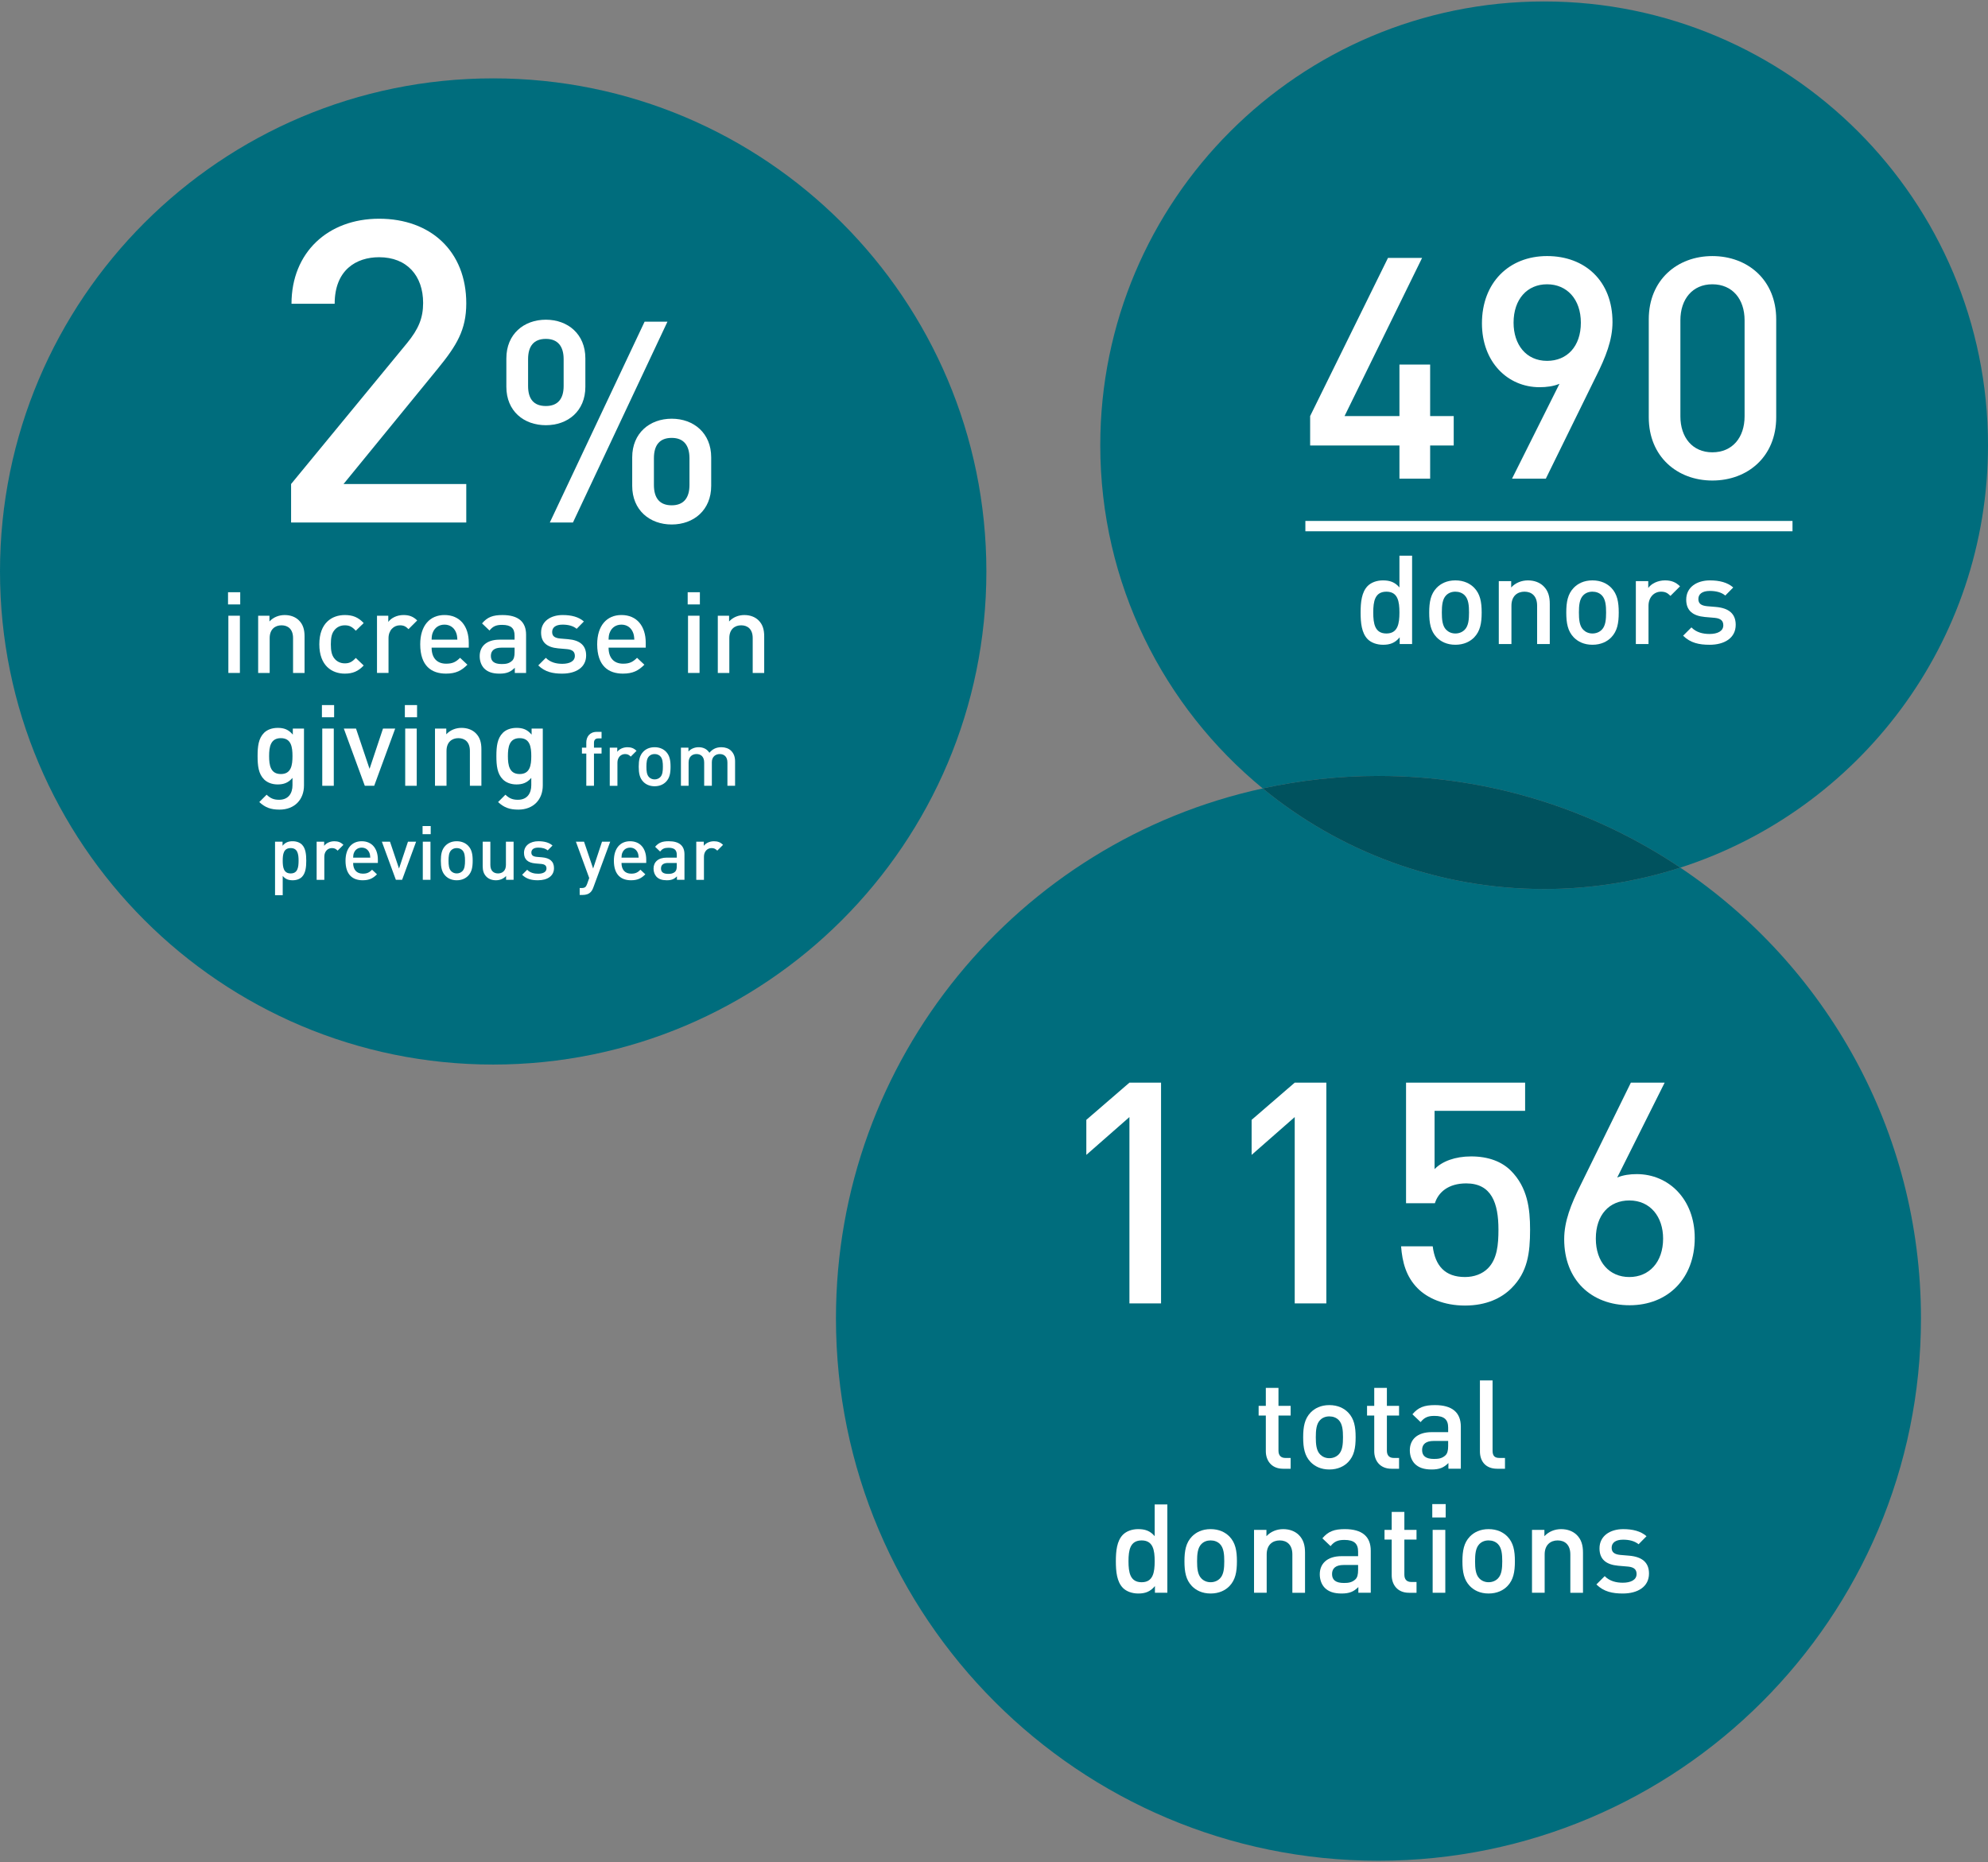 <?xml version="1.0" encoding="UTF-8"?>
<svg id="Layer_1" data-name="Layer 1" xmlns="http://www.w3.org/2000/svg" viewBox="0 0 206 193" width="206px" height="193px">
  <rect x="0" y="0" width="206" height="193" fill="#808080" stroke="none"/>
  <path d="m51.105,110.332c28.224,0,51.105-22.881,51.105-51.105S79.329,8.122,51.105,8.122,0,31.002,0,59.227s22.881,51.105,51.105,51.105" fill="#006d7d"/>
  <path d="m30.163,54.154v-3.99l12.015-14.603c1.184-1.447,1.667-2.587,1.667-4.166,0-2.806-1.667-4.736-4.561-4.736-2.368,0-4.605,1.316-4.605,4.824h-4.473c0-5.306,3.771-8.814,9.077-8.814,5.349,0,9.033,3.376,9.033,8.77,0,2.762-1.009,4.385-2.938,6.753l-9.779,11.972h12.717v3.99h-18.154Z" fill="#fff"/>
  <g>
    <path d="m23.629,62.644v-1.264h1.264v1.264h-1.264Zm.035,7.102v-5.932h1.194v5.932h-1.194Z" fill="#fff"/>
    <path d="m30.367,69.746v-3.616c0-.924-.527-1.322-1.194-1.322s-1.228.41-1.228,1.322v3.616h-1.194v-5.932h1.17v.597c.409-.445.982-.667,1.579-.667.609,0,1.112.199,1.462.538.457.445.597,1.006.597,1.673v3.791h-1.193Z" fill="#fff"/>
    <path d="m35.733,69.817c-1.333,0-2.644-.819-2.644-3.042s1.31-3.031,2.644-3.031c.819,0,1.393.234,1.954.831l-.819.795c-.374-.409-.667-.562-1.135-.562-.456,0-.842.187-1.1.527-.257.327-.351.749-.351,1.439s.094,1.123.351,1.451c.258.339.644.526,1.1.526.468,0,.761-.152,1.135-.562l.819.784c-.562.597-1.135.843-1.954.843Z" fill="#fff"/>
    <path d="m42.329,65.206c-.269-.269-.479-.398-.889-.398-.643,0-1.181.515-1.181,1.334v3.604h-1.194v-5.932h1.17v.643c.304-.421.913-.714,1.579-.714.573,0,1.006.152,1.416.562l-.901.901Z" fill="#fff"/>
    <path d="m44.725,67.125c0,1.03.526,1.661,1.509,1.661.667,0,1.018-.187,1.439-.609l.761.714c-.608.608-1.181.924-2.223.924-1.486,0-2.667-.784-2.667-3.042,0-1.931.994-3.031,2.515-3.031,1.592,0,2.516,1.147,2.516,2.879v.503h-3.85Zm2.504-1.638c-.199-.445-.609-.749-1.17-.749-.573,0-.983.304-1.182.749-.117.257-.14.444-.152.807h2.668c-.023-.363-.047-.55-.164-.807Z" fill="#fff"/>
    <path d="m53.345,69.746v-.538c-.433.433-.843.609-1.58.609s-1.228-.175-1.591-.538c-.305-.316-.468-.772-.468-1.276,0-.994.691-1.708,2.059-1.708h1.556v-.421c0-.761-.363-1.112-1.299-1.112-.632,0-.96.164-1.299.585l-.772-.737c.55-.655,1.123-.866,2.118-.866,1.638,0,2.445.702,2.445,2.036v3.967h-1.17Zm-.023-2.621h-1.369c-.725,0-1.088.304-1.088.854s.339.843,1.123.843c.421,0,.761-.047,1.076-.339.187-.175.258-.457.258-.878v-.479Z" fill="#fff"/>
    <path d="m58.268,69.817c-.971,0-1.791-.164-2.492-.854l.784-.784c.479.492,1.123.62,1.708.62.737,0,1.299-.258,1.299-.819,0-.409-.222-.643-.796-.702l-.948-.082c-1.123-.106-1.755-.597-1.755-1.639,0-1.17.995-1.813,2.235-1.813.901,0,1.65.187,2.2.667l-.749.76c-.374-.316-.901-.433-1.462-.433-.726,0-1.077.304-1.077.761,0,.41.234.62.819.678l.83.07c1.229.105,1.872.643,1.872,1.685,0,1.24-1.053,1.884-2.468,1.884Z" fill="#fff"/>
    <path d="m63.062,67.125c0,1.03.526,1.661,1.509,1.661.667,0,1.018-.187,1.44-.609l.76.714c-.608.608-1.181.924-2.223.924-1.486,0-2.667-.784-2.667-3.042,0-1.931.994-3.031,2.515-3.031,1.592,0,2.516,1.147,2.516,2.879v.503h-3.85Zm2.504-1.638c-.199-.445-.609-.749-1.17-.749-.573,0-.983.304-1.182.749-.117.257-.14.444-.152.807h2.668c-.023-.363-.047-.55-.164-.807Z" fill="#fff"/>
    <path d="m71.259,62.644v-1.264h1.264v1.264h-1.264Zm.035,7.102v-5.932h1.194v5.932h-1.194Z" fill="#fff"/>
    <path d="m77.996,69.746v-3.616c0-.924-.527-1.322-1.194-1.322s-1.228.41-1.228,1.322v3.616h-1.194v-5.932h1.17v.597c.41-.445.982-.667,1.579-.667.609,0,1.112.199,1.462.538.457.445.597,1.006.597,1.673v3.791h-1.193Z" fill="#fff"/>
  </g>
  <g>
    <path d="m28.962,83.91c-.901,0-1.474-.211-2.094-.784l.76-.761c.374.351.702.526,1.288.526,1.006,0,1.392-.714,1.392-1.509v-.761c-.433.515-.924.679-1.533.679-.597,0-1.088-.199-1.416-.526-.573-.573-.667-1.404-.667-2.411s.094-1.837.667-2.41c.327-.327.83-.515,1.427-.515.632,0,1.112.164,1.556.702v-.631h1.158v5.897c0,1.451-.96,2.504-2.539,2.504Zm.141-7.407c-1.077,0-1.217.924-1.217,1.86s.14,1.86,1.217,1.86,1.205-.924,1.205-1.86-.129-1.86-1.205-1.86Z" fill="#fff"/>
    <path d="m33.358,74.339v-1.264h1.264v1.264h-1.264Zm.035,7.102v-5.932h1.194v5.932h-1.194Z" fill="#fff"/>
    <path d="m38.773,81.441h-.971l-2.176-5.932h1.264l1.404,4.177,1.393-4.177h1.264l-2.176,5.932Z" fill="#fff"/>
    <path d="m41.953,74.339v-1.264h1.264v1.264h-1.264Zm.035,7.102v-5.932h1.194v5.932h-1.194Z" fill="#fff"/>
    <path d="m48.691,81.441v-3.616c0-.924-.527-1.322-1.194-1.322s-1.228.41-1.228,1.322v3.616h-1.194v-5.932h1.17v.596c.409-.444.982-.667,1.579-.667.609,0,1.112.199,1.462.538.457.445.597,1.006.597,1.673v3.791h-1.193Z" fill="#fff"/>
    <path d="m53.706,83.91c-.901,0-1.474-.211-2.094-.784l.76-.761c.374.351.702.526,1.288.526,1.006,0,1.392-.714,1.392-1.509v-.761c-.433.515-.924.679-1.533.679-.597,0-1.088-.199-1.416-.526-.573-.573-.667-1.404-.667-2.411s.094-1.837.667-2.41c.327-.327.83-.515,1.427-.515.632,0,1.112.164,1.556.702v-.631h1.158v5.897c0,1.451-.96,2.504-2.539,2.504Zm.141-7.407c-1.077,0-1.217.924-1.217,1.86s.14,1.86,1.217,1.86,1.205-.924,1.205-1.86-.129-1.86-1.205-1.86Z" fill="#fff"/>
  </g>
  <g>
    <path d="m61.548,78.097v3.344h-.795v-3.344h-.452v-.608h.452v-.538c0-.569.343-1.099,1.083-1.099h.499v.678h-.35c-.296,0-.437.171-.437.46v.499h.787v.608h-.787Z" fill="#fff"/>
    <path d="m65.359,78.417c-.179-.18-.319-.265-.592-.265-.429,0-.788.343-.788.889v2.401h-.795v-3.952h.779v.429c.202-.281.608-.475,1.052-.475.382,0,.67.101.943.374l-.6.6Z" fill="#fff"/>
    <path d="m69.016,81.02c-.257.265-.647.468-1.185.468s-.92-.203-1.177-.468c-.374-.39-.468-.889-.468-1.559,0-.663.093-1.161.468-1.551.257-.265.639-.468,1.177-.468s.928.202,1.185.468c.374.39.468.889.468,1.551,0,.67-.093,1.169-.468,1.559Zm-.6-2.643c-.148-.148-.35-.226-.585-.226s-.428.078-.576.226c-.242.242-.273.655-.273,1.084s.031.842.273,1.083c.148.148.343.234.576.234s.437-.086.585-.234c.242-.242.273-.655.273-1.083s-.031-.842-.273-1.084Z" fill="#fff"/>
    <path d="m75.377,81.441v-2.409c0-.616-.351-.881-.795-.881-.429,0-.819.273-.819.842v2.447h-.795v-2.409c0-.616-.351-.881-.795-.881s-.819.273-.819.881v2.409h-.795v-3.952h.779v.398c.265-.289.655-.444,1.052-.444.491,0,.873.195,1.122.577.32-.39.717-.577,1.239-.577.406,0,.764.132.998.359.304.296.421.67.421,1.114v2.525h-.795Z" fill="#fff"/>
  </g>
  <g>
    <path d="m31.29,90.882c-.218.218-.553.351-.958.351-.421,0-.748-.102-1.037-.452v2.004h-.795v-5.55h.779v.421c.296-.359.623-.468,1.045-.468.405,0,.748.133.966.35.382.39.445,1.021.445,1.668s-.063,1.286-.445,1.676Zm-1.169-2.985c-.725,0-.826.608-.826,1.31s.102,1.317.826,1.317c.717,0,.819-.616.819-1.317s-.102-1.31-.819-1.31Z" fill="#fff"/>
    <path d="m34.986,88.162c-.179-.18-.319-.265-.592-.265-.429,0-.788.343-.788.889v2.401h-.795v-3.952h.779v.429c.202-.281.608-.475,1.052-.475.382,0,.67.101.943.374l-.6.6Z" fill="#fff"/>
    <path d="m36.593,89.44c0,.686.351,1.107,1.005,1.107.444,0,.678-.125.959-.406l.506.475c-.406.406-.787.616-1.481.616-.99,0-1.778-.522-1.778-2.026,0-1.286.663-2.019,1.676-2.019,1.06,0,1.676.764,1.676,1.917v.335h-2.564Zm1.668-1.091c-.133-.296-.406-.499-.779-.499-.382,0-.655.202-.787.499-.078.171-.094.296-.102.538h1.777c-.016-.242-.031-.366-.109-.538Z" fill="#fff"/>
    <path d="m41.667,91.186h-.647l-1.45-3.952h.842l.935,2.783.928-2.783h.842l-1.45,3.952Z" fill="#fff"/>
    <path d="m43.788,86.455v-.842h.842v.842h-.842Zm.023,4.731v-3.952h.795v3.952h-.795Z" fill="#fff"/>
    <path d="m48.512,90.765c-.257.265-.647.468-1.185.468s-.92-.203-1.177-.468c-.374-.39-.468-.889-.468-1.559,0-.663.093-1.161.468-1.551.257-.265.639-.468,1.177-.468s.928.202,1.185.468c.374.39.468.889.468,1.551,0,.67-.093,1.169-.468,1.559Zm-.6-2.643c-.148-.148-.35-.226-.585-.226s-.428.078-.576.226c-.242.242-.273.655-.273,1.084s.031.842.273,1.083c.148.148.343.234.576.234s.437-.086.585-.234c.242-.242.273-.655.273-1.083s-.031-.842-.273-1.084Z" fill="#fff"/>
    <path d="m52.441,91.186v-.397c-.273.296-.655.444-1.052.444-.406,0-.741-.133-.974-.359-.304-.296-.398-.67-.398-1.114v-2.526h.795v2.409c0,.616.351.881.795.881s.818-.273.818-.881v-2.409h.795v3.952h-.779Z" fill="#fff"/>
    <path d="m55.763,91.233c-.647,0-1.193-.109-1.66-.569l.522-.522c.319.327.748.413,1.138.413.491,0,.865-.171.865-.545,0-.273-.148-.429-.53-.468l-.631-.055c-.748-.07-1.169-.398-1.169-1.092,0-.779.663-1.208,1.489-1.208.6,0,1.099.124,1.465.444l-.499.506c-.249-.211-.6-.288-.975-.288-.483,0-.717.202-.717.506,0,.273.156.413.545.452l.553.047c.819.07,1.247.428,1.247,1.122,0,.826-.701,1.255-1.644,1.255Z" fill="#fff"/>
    <path d="m61.485,91.973c-.077.218-.171.374-.288.491-.218.218-.506.289-.81.289h-.32v-.717h.203c.335,0,.452-.102.569-.421l.218-.616-1.38-3.765h.842l.943,2.783.92-2.783h.85l-1.747,4.739Z" fill="#fff"/>
    <path d="m64.401,89.44c0,.686.351,1.107,1.005,1.107.444,0,.678-.125.959-.406l.506.475c-.406.406-.787.616-1.481.616-.99,0-1.778-.522-1.778-2.026,0-1.286.663-2.019,1.676-2.019,1.06,0,1.676.764,1.676,1.917v.335h-2.564Zm1.668-1.091c-.133-.296-.406-.499-.779-.499-.382,0-.655.202-.787.499-.078.171-.094.296-.102.538h1.777c-.016-.242-.031-.366-.109-.538Z" fill="#fff"/>
    <path d="m70.146,91.186v-.359c-.289.288-.562.406-1.052.406s-.819-.117-1.06-.359c-.202-.211-.312-.515-.312-.85,0-.663.46-1.138,1.372-1.138h1.036v-.281c0-.506-.242-.741-.865-.741-.421,0-.639.109-.865.39l-.515-.491c.366-.437.748-.577,1.411-.577,1.091,0,1.629.468,1.629,1.356v2.642h-.779Zm-.016-1.746h-.912c-.483,0-.725.202-.725.569s.226.561.748.561c.281,0,.506-.031.717-.226.124-.117.171-.304.171-.585v-.32Z" fill="#fff"/>
    <path d="m74.324,88.162c-.179-.18-.319-.265-.592-.265-.429,0-.788.343-.788.889v2.401h-.795v-3.952h.779v.429c.202-.281.608-.475,1.052-.475.382,0,.67.101.943.374l-.6.6Z" fill="#fff"/>
  </g>
  <g>
    <path d="m174.119,89.923c18.495-5.959,31.881-23.302,31.881-43.779C206,20.743,185.407.151,160.006.151s-45.994,20.592-45.994,45.993c0,14.334,6.559,27.134,16.837,35.569,3.865-.84,7.874-1.295,11.991-1.295,11.579,0,22.337,3.504,31.28,9.504Z" fill="#006d7d"/>
    <path d="m174.119,89.923c-4.448,1.433-9.189,2.216-14.114,2.216-11.068,0-21.221-3.912-29.157-10.425-25.284,5.496-44.225,27.991-44.225,54.921,0,31.047,25.168,56.215,56.216,56.215s56.215-25.168,56.215-56.215c0-19.468-9.899-36.622-24.935-46.711Z" fill="#006d7d"/>
    <path d="m174.119,89.923c-8.943-6-19.702-9.504-31.28-9.504-4.117,0-8.126.455-11.991,1.295,7.936,6.513,18.09,10.425,29.157,10.425,4.925,0,9.665-.782,14.114-2.216Z" fill="#00525e"/>
  </g>
  <path d="m56.563,44.069c-2.28,0-4.093-1.462-4.093-3.976v-2.953c0-2.514,1.813-4.005,4.093-4.005s4.093,1.491,4.093,4.005v2.953c0,2.514-1.813,3.976-4.093,3.976Zm1.842-6.841c0-1.316-.585-2.105-1.842-2.105s-1.842.76-1.842,2.105v2.777c0,1.345.585,2.075,1.842,2.075s1.842-.76,1.842-2.075v-2.777Zm.965,16.926h-2.397l9.822-20.815h2.368l-9.793,20.815Zm10.232.205c-2.28,0-4.092-1.491-4.092-4.005v-2.953c0-2.514,1.812-4.005,4.092-4.005s4.093,1.491,4.093,4.005v2.953c0,2.514-1.812,4.005-4.093,4.005Zm1.842-6.87c0-1.316-.585-2.105-1.842-2.105s-1.842.76-1.842,2.105v2.777c0,1.345.585,2.105,1.842,2.105s1.842-.789,1.842-2.105v-2.777Z" fill="#fff"/>
  <g>
    <path d="m148.194,46.172v3.438h-3.181v-3.438h-9.254v-3.052l8.065-16.387h3.534l-8.032,16.387h5.687v-5.334h3.181v5.334h2.443v3.052h-2.443Z" fill="#fff"/>
    <path d="m165.385,39.007l-5.204,10.603h-3.502l4.916-9.832c-.61.257-1.35.353-2.056.353-3.31,0-5.977-2.603-5.977-6.619,0-4.209,2.796-6.973,6.748-6.973s6.78,2.603,6.78,6.844c0,1.864-.707,3.631-1.703,5.623Zm-5.076-9.543c-2.056,0-3.47,1.542-3.47,3.984,0,2.249,1.285,3.952,3.47,3.952,2.056,0,3.502-1.478,3.502-3.952,0-2.442-1.446-3.984-3.502-3.984Z" fill="#fff"/>
    <path d="m177.435,49.803c-3.632,0-6.587-2.474-6.587-6.555v-10.153c0-4.081,2.955-6.555,6.587-6.555,3.662,0,6.619,2.474,6.619,6.555v10.153c0,4.081-2.957,6.555-6.619,6.555Zm3.342-16.612c0-2.185-1.254-3.727-3.342-3.727-2.056,0-3.31,1.542-3.31,3.727v9.96c0,2.185,1.254,3.727,3.31,3.727,2.088,0,3.342-1.542,3.342-3.727v-9.96Z" fill="#fff"/>
  </g>
  <g>
    <path d="m145.038,66.748v-.694c-.488.592-1.015.771-1.722.771-.656,0-1.235-.218-1.595-.578-.629-.643-.732-1.684-.732-2.764,0-1.067.103-2.109.732-2.751.36-.36.926-.579,1.582-.579.694,0,1.234.167,1.709.733v-3.291h1.312v9.153h-1.286Zm-1.376-5.425c-1.195,0-1.363,1.002-1.363,2.16s.168,2.173,1.363,2.173c1.183,0,1.35-1.016,1.35-2.173s-.167-2.16-1.35-2.16Z" fill="#fff"/>
    <path d="m152.763,66.053c-.425.437-1.068.771-1.954.771s-1.518-.334-1.941-.771c-.617-.643-.771-1.465-.771-2.571,0-1.093.154-1.916.771-2.559.424-.437,1.054-.771,1.941-.771s1.529.335,1.954.771c.616.643.771,1.466.771,2.559,0,1.106-.155,1.928-.771,2.571Zm-.991-4.358c-.244-.244-.579-.373-.964-.373s-.708.129-.952.373c-.398.398-.45,1.08-.45,1.787s.052,1.389.45,1.787c.244.244.566.386.952.386s.72-.141.964-.386c.399-.398.451-1.08.451-1.787s-.052-1.389-.451-1.787Z" fill="#fff"/>
    <path d="m159.279,66.748v-3.973c0-1.016-.577-1.453-1.311-1.453s-1.35.45-1.35,1.453v3.973h-1.311v-6.518h1.285v.656c.451-.489,1.08-.733,1.736-.733.669,0,1.221.219,1.607.592.501.488.656,1.106.656,1.838v4.166h-1.312Z" fill="#fff"/>
    <path d="m166.966,66.053c-.424.437-1.067.771-1.954.771s-1.516-.334-1.941-.771c-.616-.643-.771-1.465-.771-2.571,0-1.093.155-1.916.771-2.559.425-.437,1.054-.771,1.941-.771s1.531.335,1.954.771c.617.643.771,1.466.771,2.559,0,1.106-.154,1.928-.771,2.571Zm-.989-4.358c-.244-.244-.579-.373-.965-.373s-.707.129-.951.373c-.399.398-.451,1.08-.451,1.787s.052,1.389.451,1.787c.244.244.566.386.951.386s.721-.141.965-.386c.398-.398.45-1.08.45-1.787s-.052-1.389-.45-1.787Z" fill="#fff"/>
    <path d="m173.096,61.759c-.296-.295-.527-.437-.977-.437-.707,0-1.298.565-1.298,1.465v3.96h-1.312v-6.518h1.286v.707c.335-.462,1.002-.784,1.735-.784.63,0,1.106.167,1.556.617l-.991.989Z" fill="#fff"/>
    <path d="m177.144,66.824c-1.067,0-1.967-.18-2.738-.938l.862-.861c.527.54,1.235.681,1.877.681.81,0,1.427-.283,1.427-.9,0-.45-.244-.707-.874-.771l-1.041-.09c-1.234-.116-1.928-.656-1.928-1.799,0-1.286,1.093-1.993,2.455-1.993.991,0,1.813.206,2.417.733l-.823.836c-.411-.347-.989-.476-1.607-.476-.797,0-1.183.335-1.183.836,0,.45.258.681.9.746l.913.077c1.35.116,2.056.707,2.056,1.852,0,1.363-1.156,2.069-2.713,2.069Z" fill="#fff"/>
  </g>
  <rect x="135.265" y="53.991" width="50.477" height="1.072" fill="#fff"/>
  <g>
    <path d="m117.033,135.085v-19.31l-4.466,3.919v-3.63l4.466-3.856h3.277v22.877h-3.277Z" fill="#fff"/>
    <path d="m134.161,135.085v-19.31l-4.466,3.919v-3.63l4.466-3.856h3.277v22.877h-3.277Z" fill="#fff"/>
    <path d="m156.621,133.511c-1.028,1.028-2.602,1.799-4.819,1.799-2.186,0-3.889-.771-4.884-1.768-1.222-1.221-1.607-2.731-1.736-4.37h3.278c.257,2.025,1.285,3.181,3.342,3.181.964,0,1.799-.322,2.377-.899.965-.965,1.093-2.474,1.093-4.017,0-2.731-.707-4.788-3.342-4.788-1.864,0-2.892.932-3.245,2.056h-2.988v-12.499h12.338v2.924h-9.382v6.041c.771-.804,2.121-1.318,3.791-1.318,1.799,0,3.181.547,4.113,1.478,1.735,1.736,1.992,3.953,1.992,6.106,0,2.441-.257,4.402-1.927,6.073Z" fill="#fff"/>
    <path d="m168.864,135.278c-3.952,0-6.78-2.602-6.78-6.844,0-1.863.708-3.63,1.703-5.622l5.206-10.604h3.502l-4.917,9.832c.612-.257,1.318-.353,2.025-.353,3.31,0,6.008,2.602,6.008,6.619,0,4.209-2.795,6.972-6.748,6.972Zm-.032-10.861c-2.056,0-3.47,1.479-3.47,3.953,0,2.441,1.413,3.984,3.47,3.984s3.502-1.542,3.502-3.984c0-2.25-1.317-3.953-3.502-3.953Z" fill="#fff"/>
  </g>
  <g>
    <path d="m132.953,152.223c-1.221,0-1.786-.874-1.786-1.812v-3.703h-.745v-1.002h.745v-1.864h1.311v1.864h1.261v1.002h-1.261v3.639c0,.475.231.758.72.758h.541v1.119h-.785Z" fill="#fff"/>
    <path d="m139.702,151.529c-.424.437-1.067.771-1.954.771s-1.516-.335-1.941-.771c-.616-.643-.771-1.466-.771-2.572,0-1.093.155-1.916.771-2.559.425-.437,1.054-.771,1.941-.771s1.531.335,1.954.771c.617.643.771,1.466.771,2.559,0,1.106-.154,1.928-.771,2.572Zm-.989-4.359c-.244-.244-.579-.372-.965-.372s-.707.128-.951.372c-.399.399-.451,1.08-.451,1.788s.052,1.389.451,1.786c.244.244.566.386.951.386s.721-.142.965-.386c.398-.398.45-1.08.45-1.786s-.052-1.389-.45-1.788Z" fill="#fff"/>
    <path d="m144.187,152.223c-1.221,0-1.786-.874-1.786-1.812v-3.703h-.745v-1.002h.745v-1.864h1.311v1.864h1.261v1.002h-1.261v3.639c0,.475.231.758.72.758h.541v1.119h-.785Z" fill="#fff"/>
    <path d="m150.087,152.223v-.592c-.477.475-.926.669-1.736.669s-1.35-.194-1.749-.592c-.333-.347-.514-.849-.514-1.401,0-1.093.758-1.877,2.263-1.877h1.71v-.462c0-.836-.399-1.222-1.427-1.222-.695,0-1.054.18-1.427.643l-.849-.81c.604-.721,1.235-.952,2.328-.952,1.799,0,2.687.771,2.687,2.237v4.358h-1.285Zm-.026-2.88h-1.505c-.797,0-1.195.335-1.195.939s.372.926,1.234.926c.462,0,.836-.052,1.183-.373.205-.192.283-.501.283-.964v-.528Z" fill="#fff"/>
    <path d="m155.138,152.223c-1.247,0-1.786-.836-1.786-1.799v-7.355h1.311v7.277c0,.501.18.758.707.758h.579v1.119h-.81Z" fill="#fff"/>
  </g>
  <g>
    <path d="m119.676,165.077v-.694c-.488.59-1.015.771-1.722.771-.656,0-1.235-.218-1.595-.579-.629-.643-.732-1.684-.732-2.764,0-1.067.103-2.108.732-2.751.36-.36.926-.579,1.582-.579.694,0,1.234.167,1.709.732v-3.291h1.312v9.154h-1.286Zm-1.376-5.425c-1.195,0-1.363,1.002-1.363,2.16s.168,2.173,1.363,2.173c1.183,0,1.35-1.015,1.35-2.173s-.167-2.16-1.35-2.16Z" fill="#fff"/>
    <path d="m127.401,164.383c-.425.437-1.068.771-1.954.771s-1.518-.335-1.941-.771c-.617-.643-.771-1.466-.771-2.572,0-1.093.154-1.916.771-2.559.424-.437,1.054-.771,1.941-.771s1.529.335,1.954.771c.616.643.771,1.466.771,2.559,0,1.106-.155,1.928-.771,2.572Zm-.991-4.359c-.244-.244-.579-.372-.964-.372s-.708.128-.952.372c-.398.399-.45,1.08-.45,1.788s.052,1.389.45,1.786c.244.245.566.386.952.386s.72-.141.964-.386c.399-.398.451-1.08.451-1.786s-.052-1.389-.451-1.788Z" fill="#fff"/>
    <path d="m133.917,165.077v-3.973c0-1.015-.577-1.452-1.311-1.452s-1.35.45-1.35,1.452v3.973h-1.311v-6.518h1.285v.655c.451-.488,1.08-.732,1.736-.732.669,0,1.221.218,1.607.592.501.488.656,1.106.656,1.838v4.166h-1.312Z" fill="#fff"/>
    <path d="m140.755,165.077v-.592c-.475.475-.925.669-1.736.669s-1.35-.194-1.748-.592c-.335-.347-.514-.849-.514-1.401,0-1.093.758-1.877,2.262-1.877h1.71v-.462c0-.836-.398-1.222-1.427-1.222-.694,0-1.054.18-1.426.643l-.849-.81c.604-.721,1.234-.952,2.326-.952,1.801,0,2.687.771,2.687,2.237v4.358h-1.285Zm-.026-2.879h-1.504c-.797,0-1.196.333-1.196.938s.373.926,1.235.926c.462,0,.836-.052,1.182-.373.207-.192.283-.501.283-.964v-.527Z" fill="#fff"/>
    <path d="m145.999,165.077c-1.222,0-1.788-.874-1.788-1.812v-3.703h-.745v-1.002h.745v-1.864h1.312v1.864h1.259v1.002h-1.259v3.639c0,.475.231.758.72.758h.54v1.119h-.784Z" fill="#fff"/>
    <path d="m148.415,157.273v-1.387h1.389v1.387h-1.389Zm.039,7.804v-6.518h1.311v6.518h-1.311Z" fill="#fff"/>
    <path d="m156.205,164.383c-.424.437-1.067.771-1.954.771s-1.516-.335-1.941-.771c-.616-.643-.771-1.466-.771-2.572,0-1.093.155-1.916.771-2.559.425-.437,1.054-.771,1.941-.771s1.531.335,1.954.771c.617.643.771,1.466.771,2.559,0,1.106-.154,1.928-.771,2.572Zm-.989-4.359c-.244-.244-.579-.372-.965-.372s-.707.128-.951.372c-.399.399-.451,1.08-.451,1.788s.052,1.389.451,1.786c.244.245.566.386.951.386s.721-.141.965-.386c.398-.398.45-1.08.45-1.786s-.052-1.389-.45-1.788Z" fill="#fff"/>
    <path d="m162.721,165.077v-3.973c0-1.015-.579-1.452-1.311-1.452s-1.35.45-1.35,1.452v3.973h-1.312v-6.518h1.286v.655c.45-.488,1.08-.732,1.735-.732.669,0,1.222.218,1.608.592.501.488.655,1.106.655,1.838v4.166h-1.311Z" fill="#fff"/>
    <path d="m168.158,165.154c-1.067,0-1.967-.181-2.738-.939l.862-.862c.527.54,1.234.682,1.877.682.81,0,1.427-.283,1.427-.9,0-.45-.245-.707-.874-.771l-1.041-.09c-1.235-.115-1.928-.655-1.928-1.799,0-1.286,1.093-1.993,2.455-1.993.989,0,1.812.205,2.417.732l-.823.836c-.412-.346-.991-.475-1.607-.475-.797,0-1.183.335-1.183.836,0,.45.257.682.9.745l.912.077c1.35.116,2.058.707,2.058,1.851,0,1.363-1.157,2.07-2.713,2.07Z" fill="#fff"/>
  </g>
</svg>